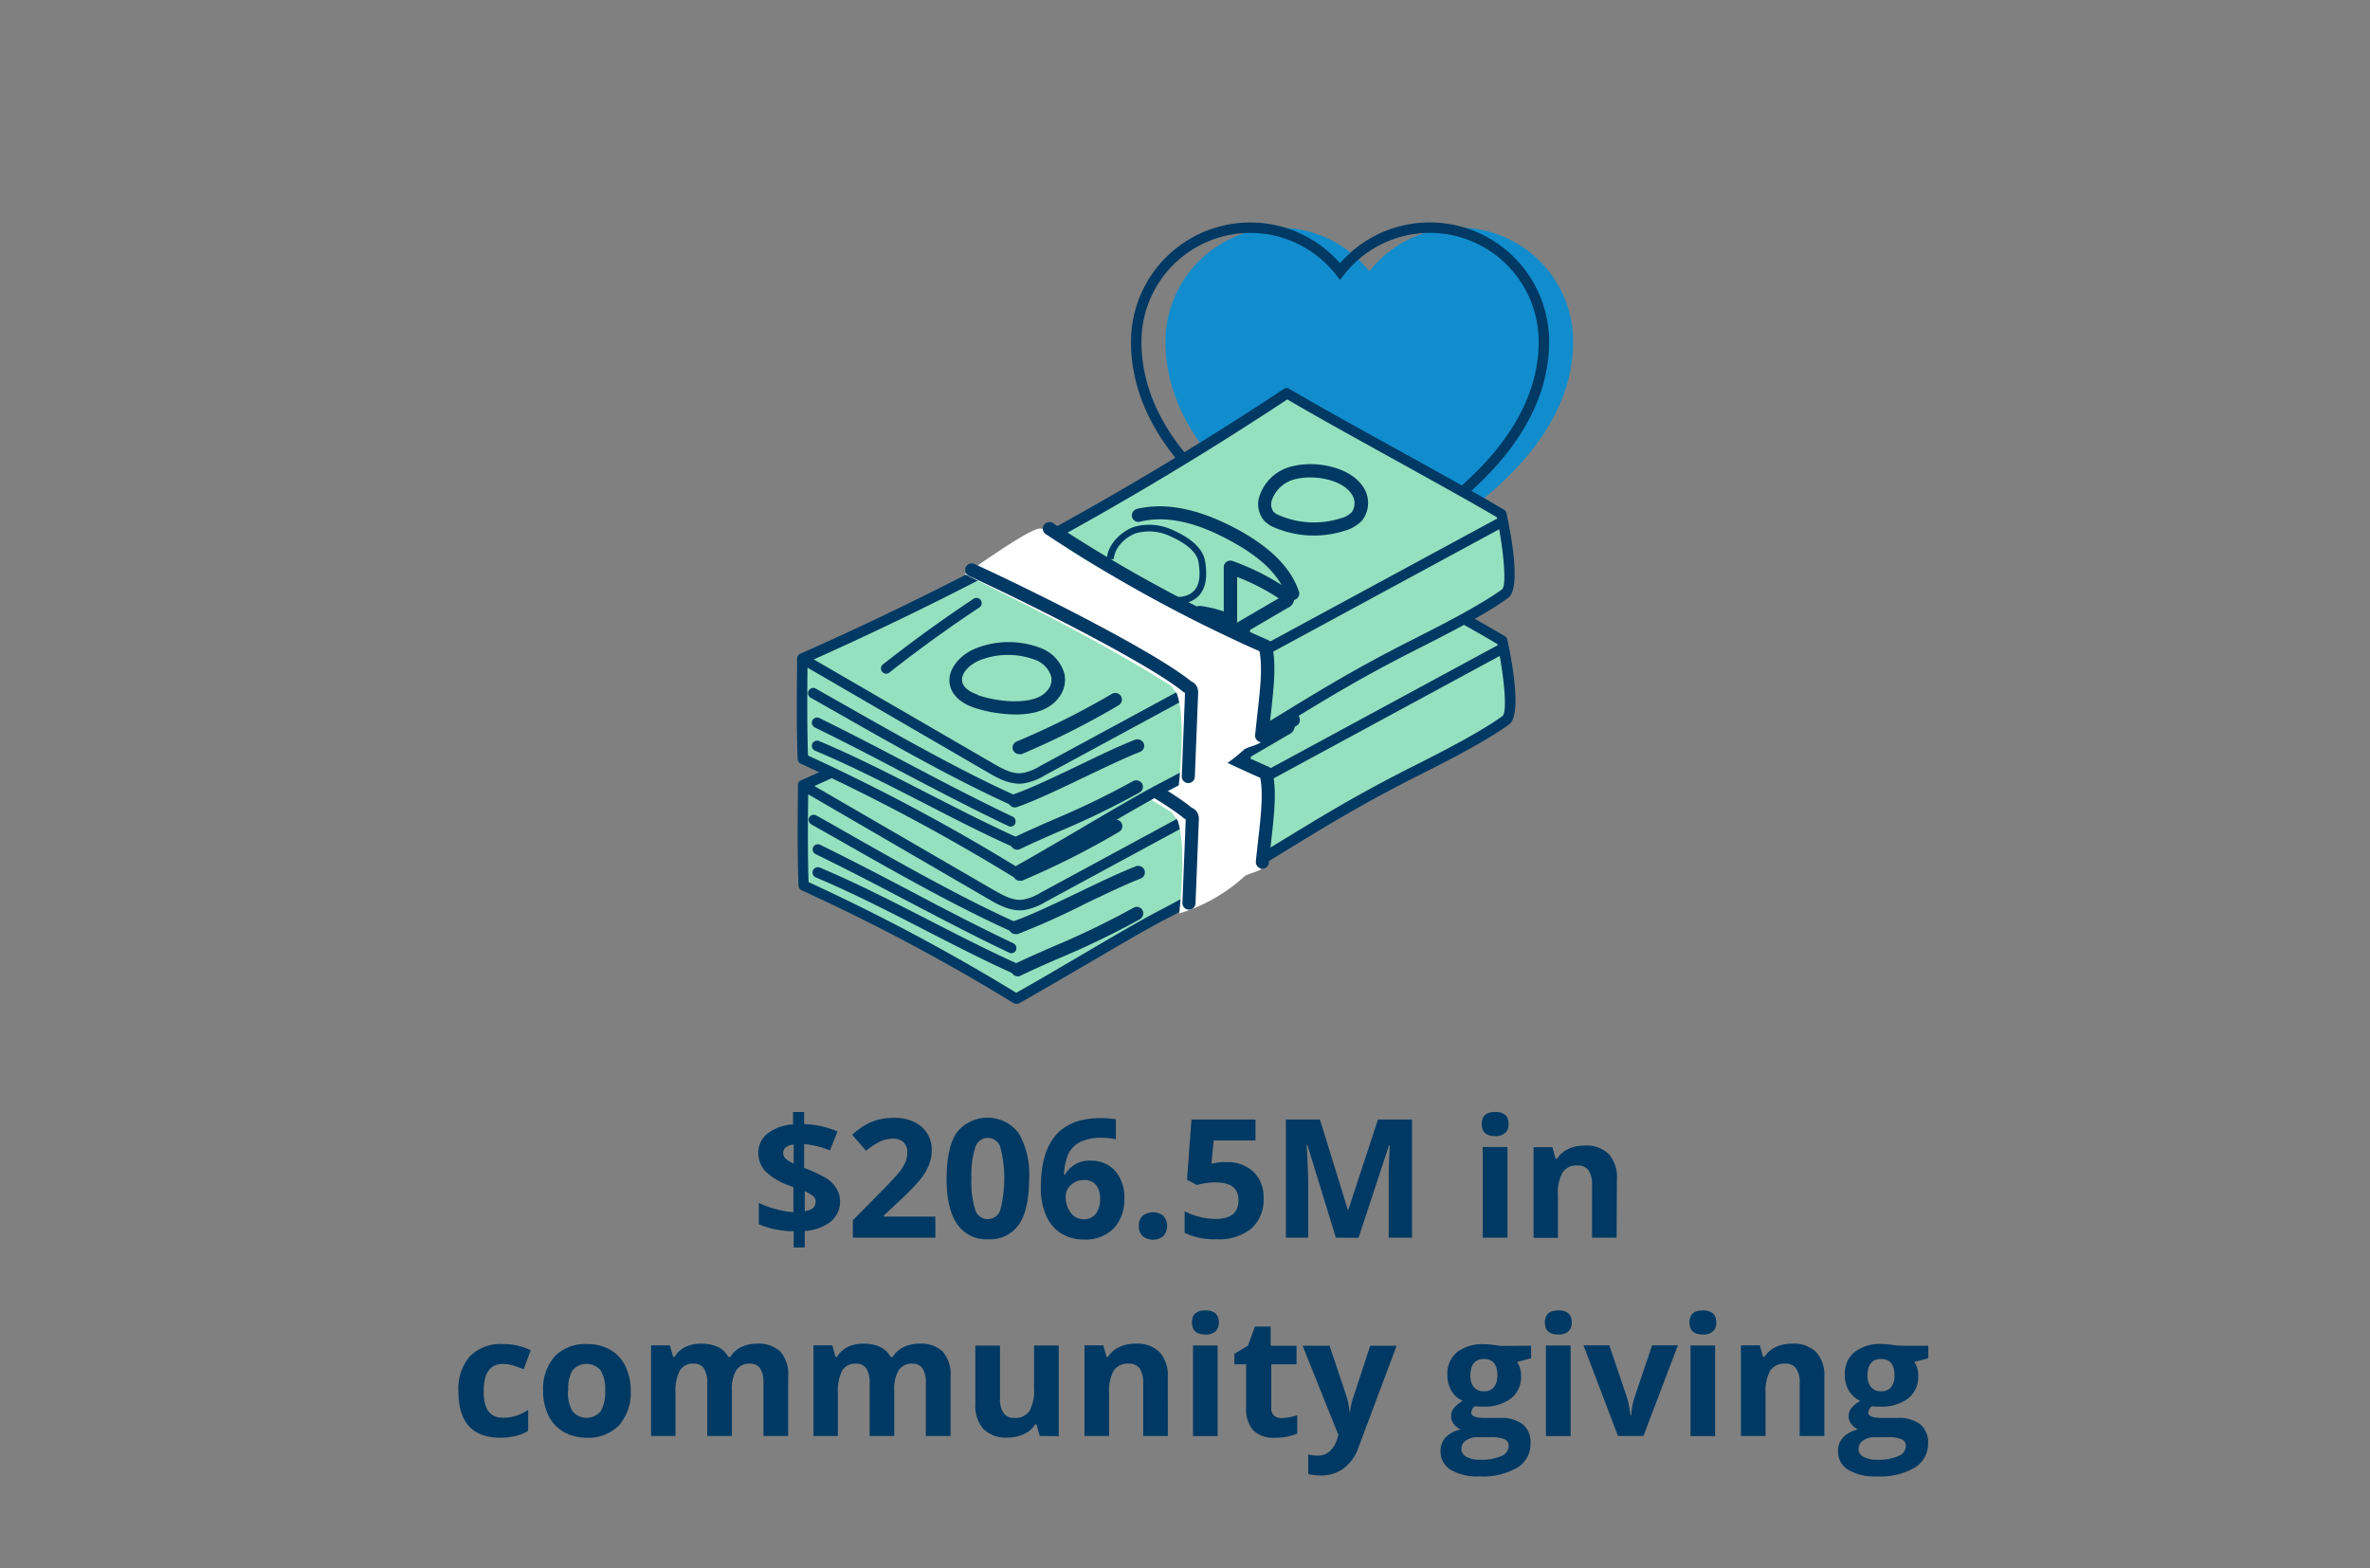 <svg id="Layer_1" data-name="Layer 1" xmlns="http://www.w3.org/2000/svg" viewBox="0 0 340 225"><rect x="0" y="0" width="340" height="225" fill="#808080" stroke="none"/><defs><style>.cls-1{fill:#003963;}.cls-2{fill:#118dcd;}.cls-3{fill:none;stroke:#003963;stroke-miterlimit:10;stroke-width:1.5px;}.cls-4{fill:#95e1bf;}.cls-5{fill:#fff;}</style></defs><title>charitable-giving</title><path class="cls-1" d="M120.51,172.25a3.68,3.68,0,0,1-1.33,3,6.64,6.64,0,0,1-3.73,1.34v2.37h-1.59v-2.33a12.81,12.81,0,0,1-5-1v-3.06a13,13,0,0,0,2.43.88,12.1,12.1,0,0,0,2.53.45v-3.59l-.78-.3a8.74,8.74,0,0,1-3.25-2,3.83,3.83,0,0,1-1-2.63,3.43,3.43,0,0,1,1.31-2.76,6.76,6.76,0,0,1,3.67-1.32v-1.77h1.59v1.73a13.29,13.29,0,0,1,4.79,1.06l-1.09,2.72a12.39,12.39,0,0,0-3.7-.91v3.42a18.53,18.53,0,0,1,3.21,1.5,4.35,4.35,0,0,1,1.4,1.41A3.44,3.44,0,0,1,120.51,172.25Zm-8.15-6.86a1.09,1.09,0,0,0,.36.84,4,4,0,0,0,1.14.68v-2.72C112.86,164.33,112.36,164.74,112.36,165.39Zm4.66,7a1.06,1.06,0,0,0-.39-.82,5.65,5.65,0,0,0-1.18-.69v2.88C116.5,173.61,117,173.16,117,172.42Z"/><path class="cls-1" d="M134.19,177.55H122.35v-2.5l4.25-4.29c1.26-1.29,2.08-2.19,2.47-2.69a5.66,5.66,0,0,0,.83-1.38,3.53,3.53,0,0,0,.26-1.32,1.94,1.94,0,0,0-.56-1.52,2.21,2.21,0,0,0-1.5-.5,4.29,4.29,0,0,0-1.91.45,10.51,10.51,0,0,0-1.94,1.29l-2-2.3a12.18,12.18,0,0,1,2.08-1.51,8,8,0,0,1,1.79-.68,9.15,9.15,0,0,1,2.18-.24,6.59,6.59,0,0,1,2.81.58,4.46,4.46,0,0,1,1.88,1.62,4.33,4.33,0,0,1,.68,2.39,5.78,5.78,0,0,1-.42,2.2,8.23,8.23,0,0,1-1.27,2.1,31.88,31.88,0,0,1-3,3.07l-2.18,2.05v.16h7.38Z"/><path class="cls-1" d="M147.64,169.08q0,4.42-1.45,6.56a5,5,0,0,1-4.48,2.14,5,5,0,0,1-4.42-2.21c-1-1.46-1.49-3.63-1.49-6.49s.48-5.2,1.45-6.61a5.63,5.63,0,0,1,8.89.09A11.71,11.71,0,0,1,147.64,169.08Zm-8.28,0a13.14,13.14,0,0,0,.54,4.46,1.85,1.85,0,0,0,1.81,1.35,1.89,1.89,0,0,0,1.81-1.36,18.24,18.24,0,0,0,0-8.93,1.88,1.88,0,0,0-3.61,0A13.27,13.27,0,0,0,139.36,169.08Z"/><path class="cls-1" d="M149.32,170.35c0-3.35.71-5.85,2.13-7.48s3.54-2.46,6.36-2.46a12,12,0,0,1,2.27.17v2.87a8.87,8.87,0,0,0-2-.23,7,7,0,0,0-3,.55,3.74,3.74,0,0,0-1.75,1.65,7.61,7.61,0,0,0-.68,3.09h.15a3.94,3.94,0,0,1,3.67-2A4.55,4.55,0,0,1,160,168a5.67,5.67,0,0,1,1.29,3.94,5.94,5.94,0,0,1-1.53,4.3,5.65,5.65,0,0,1-4.24,1.58,6.09,6.09,0,0,1-3.28-.87,5.63,5.63,0,0,1-2.15-2.54A9.58,9.58,0,0,1,149.32,170.35Zm6.12,4.56a2.11,2.11,0,0,0,1.76-.77,3.42,3.42,0,0,0,.61-2.19,3,3,0,0,0-.57-1.95,2.07,2.07,0,0,0-1.73-.71,2.64,2.64,0,0,0-1.86.7,2.15,2.15,0,0,0-.77,1.65,3.78,3.78,0,0,0,.72,2.33A2.22,2.22,0,0,0,155.44,174.91Z"/><path class="cls-1" d="M163.38,175.89a1.93,1.93,0,0,1,.53-1.47,2.48,2.48,0,0,1,3,0,2.25,2.25,0,0,1,0,2.9,2.39,2.39,0,0,1-3,0A1.91,1.91,0,0,1,163.38,175.89Z"/><path class="cls-1" d="M175.91,166.72a5.46,5.46,0,0,1,3.91,1.38,5,5,0,0,1,1.45,3.78,5.49,5.49,0,0,1-1.75,4.37,7.35,7.35,0,0,1-5,1.53,9.81,9.81,0,0,1-4.57-.92v-3.09a9.46,9.46,0,0,0,2.13.79,9.25,9.25,0,0,0,2.31.31c2.19,0,3.28-.9,3.28-2.69s-1.13-2.56-3.4-2.56a8.43,8.43,0,0,0-1.35.12,10.16,10.16,0,0,0-1.21.26l-1.42-.76.64-8.63h9.18v3h-6l-.32,3.33.41-.08A7.78,7.78,0,0,1,175.91,166.72Z"/><path class="cls-1" d="M191.64,177.55l-4.08-13.29h-.1c.15,2.7.22,4.5.22,5.41v7.88h-3.21V160.61h4.89l4,12.95h.07l4.25-12.95h4.89v16.94h-3.35v-8c0-.38,0-.82,0-1.31s.06-1.81.15-3.94h-.1l-4.37,13.27Z"/><path class="cls-1" d="M212.57,161.24c0-1.15.64-1.72,1.93-1.72s1.92.57,1.92,1.72a1.71,1.71,0,0,1-.48,1.29,2,2,0,0,1-1.44.45C213.21,163,212.57,162.4,212.57,161.24Zm3.69,16.31h-3.54v-13h3.54Z"/><path class="cls-1" d="M231.92,177.55h-3.53V170a3.63,3.63,0,0,0-.5-2.1,1.8,1.8,0,0,0-1.59-.7,2.38,2.38,0,0,0-2.14,1,6.13,6.13,0,0,0-.66,3.28v6.1H220v-13h2.7l.48,1.66h.2a3.67,3.67,0,0,1,1.62-1.42,5.59,5.59,0,0,1,2.36-.48,4.54,4.54,0,0,1,3.43,1.22,4.91,4.91,0,0,1,1.17,3.53Z"/><path class="cls-1" d="M71.77,206.25q-6,0-6-6.64a7.09,7.09,0,0,1,1.65-5.05,6.18,6.18,0,0,1,4.71-1.74,8.91,8.91,0,0,1,4,.88l-1,2.73c-.55-.22-1.07-.4-1.55-.55a5.12,5.12,0,0,0-1.44-.21c-1.83,0-2.75,1.3-2.75,3.92s.92,3.79,2.75,3.79a6,6,0,0,0,1.89-.27,6.65,6.65,0,0,0,1.74-.85v3A5.79,5.79,0,0,1,74,206,9.73,9.73,0,0,1,71.77,206.25Z"/><path class="cls-1" d="M90.48,199.52a7,7,0,0,1-1.67,4.94,6,6,0,0,1-4.64,1.79,6.53,6.53,0,0,1-3.29-.82,5.47,5.47,0,0,1-2.19-2.35,7.84,7.84,0,0,1-.77-3.56,7,7,0,0,1,1.66-4.94,6.1,6.1,0,0,1,4.66-1.76,6.55,6.55,0,0,1,3.29.81A5.42,5.42,0,0,1,89.72,196,7.81,7.81,0,0,1,90.48,199.52Zm-9,0a5.4,5.4,0,0,0,.63,2.9,2.62,2.62,0,0,0,4.09,0,5.52,5.52,0,0,0,.62-2.91,5.32,5.32,0,0,0-.63-2.89,2.66,2.66,0,0,0-4.09,0A5.3,5.3,0,0,0,81.53,199.52Z"/><path class="cls-1" d="M105,206h-3.54v-7.57a3.73,3.73,0,0,0-.47-2.1,1.63,1.63,0,0,0-1.47-.7,2.14,2.14,0,0,0-2,1,6.54,6.54,0,0,0-.62,3.28V206H93.4v-13h2.7l.47,1.66h.2a3.66,3.66,0,0,1,1.51-1.4,5,5,0,0,1,2.26-.5c1.94,0,3.25.63,3.94,1.9h.31a3.53,3.53,0,0,1,1.53-1.4,5.17,5.17,0,0,1,2.29-.5,4.52,4.52,0,0,1,3.33,1.13,4.93,4.93,0,0,1,1.13,3.62V206h-3.54v-7.57a3.82,3.82,0,0,0-.47-2.1,1.66,1.66,0,0,0-1.48-.7,2.21,2.21,0,0,0-1.94.92,5.27,5.27,0,0,0-.64,3Z"/><path class="cls-1" d="M128.29,206h-3.53v-7.57a3.82,3.82,0,0,0-.47-2.1,1.64,1.64,0,0,0-1.48-.7,2.15,2.15,0,0,0-2,1,6.67,6.67,0,0,0-.61,3.28V206H116.7v-13h2.7l.47,1.66h.2a3.69,3.69,0,0,1,1.5-1.4,5,5,0,0,1,2.26-.5c1.94,0,3.25.63,3.94,1.9h.31a3.5,3.5,0,0,1,1.54-1.4,5.17,5.17,0,0,1,2.29-.5,4.52,4.52,0,0,1,3.33,1.13,5,5,0,0,1,1.13,3.62V206h-3.55v-7.57a3.73,3.73,0,0,0-.47-2.1,1.63,1.63,0,0,0-1.47-.7,2.2,2.2,0,0,0-1.94.92,5.26,5.26,0,0,0-.65,3Z"/><path class="cls-1" d="M149.17,206l-.48-1.66h-.18a3.71,3.71,0,0,1-1.61,1.39,5.51,5.51,0,0,1-2.38.5,4.55,4.55,0,0,1-3.44-1.22,5,5,0,0,1-1.16-3.52v-8.45h3.54v7.57a3.58,3.58,0,0,0,.5,2.1,1.8,1.8,0,0,0,1.58.7,2.4,2.4,0,0,0,2.15-1,6.13,6.13,0,0,0,.66-3.28v-6.1h3.53v13Z"/><path class="cls-1" d="M167.54,206H164v-7.57a3.63,3.63,0,0,0-.5-2.1,1.8,1.8,0,0,0-1.59-.7,2.39,2.39,0,0,0-2.14,1,6.13,6.13,0,0,0-.66,3.28V206h-3.53v-13h2.7l.47,1.66h.2a3.7,3.7,0,0,1,1.63-1.42,5.51,5.51,0,0,1,2.35-.48,4.54,4.54,0,0,1,3.43,1.22,4.91,4.91,0,0,1,1.17,3.53Z"/><path class="cls-1" d="M171,189.72c0-1.16.64-1.73,1.92-1.73s1.93.57,1.93,1.73a1.7,1.7,0,0,1-.48,1.28,2.08,2.08,0,0,1-1.45.45C171.67,191.45,171,190.87,171,189.72Zm3.68,16.3h-3.53v-13h3.53Z"/><path class="cls-1" d="M183.88,203.43a7.58,7.58,0,0,0,2.22-.4v2.63a8,8,0,0,1-3.24.59,4,4,0,0,1-3.09-1.07,4.71,4.71,0,0,1-1-3.22v-6.24h-1.69v-1.5l1.95-1.18,1-2.73h2.26v2.75H186v2.66h-3.62V202a1.38,1.38,0,0,0,.42,1.11A1.66,1.66,0,0,0,183.88,203.43Z"/><path class="cls-1" d="M186.87,193.06h3.87l2.44,7.29a10.11,10.11,0,0,1,.43,2.25h.07a9.47,9.47,0,0,1,.5-2.25l2.39-7.29h3.79l-5.48,14.61a6.38,6.38,0,0,1-2.14,3,5.47,5.47,0,0,1-3.27,1,8.18,8.18,0,0,1-1.79-.2v-2.8a6.65,6.65,0,0,0,1.39.15,2.55,2.55,0,0,0,1.64-.58,3.74,3.74,0,0,0,1.09-1.73l.21-.64Z"/><path class="cls-1" d="M219.65,193.06v1.8l-2,.52a3.55,3.55,0,0,1,.56,2,3.93,3.93,0,0,1-1.45,3.25,6.35,6.35,0,0,1-4,1.16l-.64,0-.52-.06a1.17,1.17,0,0,0-.54.92c0,.51.65.77,1.94.77h2.2a5,5,0,0,1,3.25.91,3.28,3.28,0,0,1,1.12,2.69,4,4,0,0,1-1.89,3.52,9.84,9.84,0,0,1-5.44,1.26,7.5,7.5,0,0,1-4.14-.95,3,3,0,0,1-1.43-2.65,2.73,2.73,0,0,1,.73-2,4.13,4.13,0,0,1,2.14-1.13,2.36,2.36,0,0,1-.95-.76,1.8,1.8,0,0,1-.41-1.11,1.85,1.85,0,0,1,.43-1.24,4.85,4.85,0,0,1,1.24-1,3.47,3.47,0,0,1-1.61-1.42,4.27,4.27,0,0,1-.6-2.29A4,4,0,0,1,209,194a6,6,0,0,1,3.94-1.16,9.41,9.41,0,0,1,1.29.1c.5.06.81.11.95.14Zm-10,14.79a1.27,1.27,0,0,0,.71,1.14,3.81,3.81,0,0,0,2,.42,7,7,0,0,0,3-.52,1.59,1.59,0,0,0,1.07-1.43,1,1,0,0,0-.63-1,5.13,5.13,0,0,0-2-.28h-1.83a2.8,2.8,0,0,0-1.63.45A1.42,1.42,0,0,0,209.65,207.85Zm1.29-10.55a2.63,2.63,0,0,0,.48,1.67,1.75,1.75,0,0,0,1.47.62,1.72,1.72,0,0,0,1.46-.62,2.69,2.69,0,0,0,.46-1.67q0-2.34-1.92-2.34T210.94,197.3Z"/><path class="cls-1" d="M221.63,189.72c0-1.16.64-1.73,1.93-1.73s1.92.57,1.92,1.73A1.7,1.7,0,0,1,225,191a2,2,0,0,1-1.44.45C222.27,191.45,221.63,190.87,221.63,189.72Zm3.69,16.3h-3.54v-13h3.54Z"/><path class="cls-1" d="M232.11,206l-4.94-13h3.7l2.5,7.38a13.12,13.12,0,0,1,.52,2.66H234a11.54,11.54,0,0,1,.52-2.66l2.49-7.38h3.7l-4.94,13Z"/><path class="cls-1" d="M242.37,189.72c0-1.16.64-1.73,1.92-1.73s1.93.57,1.93,1.73a1.7,1.7,0,0,1-.48,1.28,2.08,2.08,0,0,1-1.45.45C243,191.45,242.37,190.87,242.37,189.72Zm3.68,16.3h-3.53v-13h3.53Z"/><path class="cls-1" d="M261.72,206h-3.54v-7.57a3.56,3.56,0,0,0-.5-2.1,1.8,1.8,0,0,0-1.58-.7,2.4,2.4,0,0,0-2.15,1,6.13,6.13,0,0,0-.66,3.28V206h-3.53v-13h2.7l.47,1.66h.2a3.75,3.75,0,0,1,1.63-1.42,5.56,5.56,0,0,1,2.36-.48,4.56,4.56,0,0,1,3.43,1.22,4.91,4.91,0,0,1,1.17,3.53Z"/><path class="cls-1" d="M276.63,193.06v1.8l-2,.52a3.55,3.55,0,0,1,.56,2,3.94,3.94,0,0,1-1.46,3.25,6.33,6.33,0,0,1-4,1.16l-.63,0-.52-.06a1.16,1.16,0,0,0-.55.92c0,.51.65.77,2,.77h2.2a5,5,0,0,1,3.25.91,3.31,3.31,0,0,1,1.12,2.69,4,4,0,0,1-1.9,3.52,9.79,9.79,0,0,1-5.44,1.26,7.52,7.52,0,0,1-4.14-.95,3,3,0,0,1-1.43-2.65,2.73,2.73,0,0,1,.73-2,4.17,4.17,0,0,1,2.14-1.13,2.36,2.36,0,0,1-.95-.76,1.78,1.78,0,0,1-.4-1.11,1.8,1.8,0,0,1,.43-1.24,4.68,4.68,0,0,1,1.24-1,3.54,3.54,0,0,1-1.62-1.42,4.27,4.27,0,0,1-.6-2.29,4,4,0,0,1,1.38-3.28,6,6,0,0,1,3.94-1.16,9.41,9.41,0,0,1,1.29.1c.5.06.82.11,1,.14Zm-10,14.79a1.26,1.26,0,0,0,.7,1.14,3.83,3.83,0,0,0,2,.42,6.93,6.93,0,0,0,3-.52,1.59,1.59,0,0,0,1.08-1.43,1,1,0,0,0-.64-1,5.1,5.1,0,0,0-2-.28h-1.83a2.82,2.82,0,0,0-1.63.45A1.43,1.43,0,0,0,266.63,207.85Zm1.28-10.55a2.58,2.58,0,0,0,.49,1.67,1.73,1.73,0,0,0,1.46.62,1.71,1.71,0,0,0,1.46-.62,2.69,2.69,0,0,0,.46-1.67q0-2.34-1.92-2.34T267.91,197.3Z"/><path class="cls-2" d="M209.32,32.66a16.34,16.34,0,0,0-12.88,6.28A16.36,16.36,0,0,0,167.2,49c0,21.16,29.24,32.45,29.24,32.45S225.69,69.55,225.69,49A16.37,16.37,0,0,0,209.32,32.66Z"/><path class="cls-3" d="M205.12,32.66a16.34,16.34,0,0,0-12.88,6.28A16.36,16.36,0,0,0,163,49c0,21.16,29.24,32.45,29.24,32.45S221.49,69.55,221.49,49A16.37,16.37,0,0,0,205.12,32.66Z"/><path class="cls-4" d="M115.2,112.67c0,4.22-.11,9.84.08,14.37a284.62,284.62,0,0,1,30.5,16.25c5.58-3.06,16.26-9.61,21-12.07,15.62-8.08,21-12.86,35.83-20.39,3.2-1.63,9.92-5,13.42-7.54,1.65-1.22-.56-11.39-.56-11.39-7.77-4.61-23-12.73-30.77-17.33a474.53,474.53,0,0,1-69.51,38.1l26.93,15.63c1.44.83,3,1.69,4.64,1.52a8,8,0,0,0,2.87-1.1L215,93.34"/><path class="cls-1" d="M145.78,144a.8.8,0,0,1-.4-.11A282.06,282.06,0,0,0,115,127.72a.72.72,0,0,1-.44-.65c-.18-4.21-.13-9.32-.09-13.44v-1a.76.76,0,0,1,.18-.49.52.52,0,0,1,.11-.1,1,1,0,0,1,.17-.1,473.76,473.76,0,0,0,69.38-38,.77.77,0,0,1,.8,0c3.88,2.3,9.72,5.53,15.37,8.66s11.51,6.36,15.41,8.67a.79.79,0,0,1,.35.49c.69,3.2,2.11,10.8.26,12.16-3.33,2.45-9.55,5.59-12.89,7.28l-.63.31c-7.54,3.82-12.54,6.88-17.84,10.12-5.06,3.09-10.28,6.29-18,10.28-2.62,1.35-7.1,4-11.44,6.54-3.47,2-7.06,4.14-9.56,5.51A.7.7,0,0,1,145.78,144ZM116,126.55a285.16,285.16,0,0,1,29.79,15.87c2.45-1.36,5.85-3.36,9.14-5.29,4.35-2.56,8.86-5.2,11.51-6.57,7.65-4,12.85-7.15,17.88-10.23,5.33-3.25,10.36-6.33,17.95-10.17l.64-.32c3.3-1.67,9.45-4.77,12.67-7.15.56-.52.34-4.3-.43-8.59L150,129.38a8.64,8.64,0,0,1-3.15,1.19c-2,.2-3.77-.85-5.09-1.62l-25.82-15C115.9,117.86,115.86,122.58,116,126.55Zm.83-13.79,25.67,14.89c1.49.86,2.82,1.57,4.18,1.42a7.2,7.2,0,0,0,2.59-1l65.35-35.38a.62.62,0,0,1,.24-.08,1.74,1.74,0,0,1-.05-.22c-3.88-2.29-9.57-5.44-15.09-8.49s-11.11-6.15-15-8.44A475.22,475.22,0,0,1,116.84,112.76Z"/><path class="cls-1" d="M145.66,133.81a.7.7,0,0,1-.31-.07c-8-3.57-17-8.67-24.91-13.18l-4.06-2.3a.76.76,0,0,1-.29-1,.75.75,0,0,1,1-.28q2,1.1,4.07,2.3c7.91,4.49,16.88,9.58,24.79,13.12a.76.76,0,0,1,.37,1A.75.75,0,0,1,145.66,133.81Z"/><path class="cls-1" d="M146,139.87a.81.81,0,0,1-.31-.06c-4.52-2-8.95-4.31-13.23-6.5-5.27-2.71-10.25-5.26-15.43-7.44a.75.75,0,0,1-.4-1,.76.76,0,0,1,1-.4c5.23,2.2,10.46,4.88,15.53,7.48,4.26,2.19,8.67,4.45,13.16,6.47a.75.75,0,0,1,.37,1A.74.74,0,0,1,146,139.87Z"/><path class="cls-1" d="M145.11,136.75a.71.71,0,0,1-.32-.07c-4.95-2.35-9.73-4.86-14.79-7.51-4.18-2.19-8.5-4.46-13-6.64a.76.76,0,0,1-.34-1,.75.75,0,0,1,1-.34c4.49,2.2,8.82,4.47,13,6.66,5,2.65,9.81,5.15,14.73,7.48a.77.77,0,0,1,.36,1A.76.76,0,0,1,145.11,136.75Z"/><path class="cls-1" d="M145.66,134a.94.94,0,0,1-.3-1.83c2.37-.81,6.08-2.58,9.67-4.3,3-1.45,5.91-2.82,7.93-3.59a.94.94,0,0,1,.68,1.76c-1.95.74-4.79,2.1-7.8,3.53A107,107,0,0,1,146,134,1,1,0,0,1,145.66,134Z"/><path class="cls-1" d="M146,140.07a1,1,0,0,1-.85-.53,1,1,0,0,1,.43-1.26c1.44-.71,3.36-1.55,5.39-2.44a119.52,119.52,0,0,0,11.64-5.61.94.94,0,0,1,1.29.33,1,1,0,0,1-.33,1.29,120,120,0,0,1-11.84,5.71c-2,.88-3.92,1.72-5.32,2.41A1,1,0,0,1,146,140.07Z"/><path class="cls-1" d="M188.63,95A14.51,14.51,0,0,1,183,93.85a4.14,4.14,0,0,1-1.51-1,3.62,3.62,0,0,1-.71-3.37,6.48,6.48,0,0,1,5-4.48h0c3.2-.73,7.84.13,9.78,2.81a4.12,4.12,0,0,1,0,5A5.24,5.24,0,0,1,193,94.32,14.46,14.46,0,0,1,188.63,95Zm-2.52-8.12A4.68,4.68,0,0,0,182.56,90a1.83,1.83,0,0,0,.26,1.64,2.55,2.55,0,0,0,.87.52,12.76,12.76,0,0,0,8.74.41,3.61,3.61,0,0,0,1.62-.9,2.3,2.3,0,0,0-.11-2.69c-1.41-2-5.26-2.66-7.83-2.07Z"/><path class="cls-1" d="M145.76,120.66a19.52,19.52,0,0,1-6-1h0c-2.14-.74-3.41-2.13-3.47-3.79-.08-1.83,1.3-3.59,3.58-4.6a12.74,12.74,0,0,1,9.85,0,5.58,5.58,0,0,1,3.07,3.56,4.16,4.16,0,0,1-.9,3.54C150.48,120.12,148.1,120.66,145.76,120.66Zm-5.41-2.78c3,1.05,8.26,1.56,10-.68a2.26,2.26,0,0,0,.54-2,3.67,3.67,0,0,0-2.07-2.28,11,11,0,0,0-8.24,0c-1.54.68-2.51,1.78-2.47,2.8s.82,1.61,2.21,2.1Z"/><path class="cls-1" d="M168.91,104.8a8.31,8.31,0,0,1-3-.61l.38-.92c1.06.44,3.43,1,4.81-.11,1-.77,1.28-2.24.91-4.38-.22-1.31-1.58-2.57-3.92-3.63a7,7,0,0,0-5-.49c-1.51.49-3.16,2.1-3.21,3.71l-1,0c.06-2.1,2.08-4,3.91-4.63a8,8,0,0,1,5.68.53c2.69,1.22,4.2,2.69,4.49,4.37.43,2.53,0,4.32-1.28,5.34A4.43,4.43,0,0,1,168.91,104.8Z"/><path class="cls-1" d="M178.33,109.64a1.21,1.21,0,0,1-1-.58,1.22,1.22,0,0,1-.11-1.11l-.09.07a1,1,0,0,1-.9.1A14.62,14.62,0,0,0,172.1,107a1,1,0,0,1-.81-1.06.93.93,0,0,1,1.06-.81,17,17,0,0,1,3.31.78l0-6.36a.94.94,0,0,1,1.3-.87l.13.06a34.26,34.26,0,0,1,8.08,4.18,1.52,1.52,0,0,1,.56.79,1.45,1.45,0,0,1-.86,1.67l-5.42,3.17a1.16,1.16,0,0,1-.71,1A1.12,1.12,0,0,1,178.33,109.64Zm-.76-8.71,0,6.26a1.15,1.15,0,0,1-.07.36l0,0,.15-.11,5.87-3.44A31.37,31.37,0,0,0,177.57,100.93Z"/><path class="cls-1" d="M127.23,114.81a.74.74,0,0,1-.46-1.33c4.18-3.31,8.56-6.47,13-9.41a.74.74,0,0,1,1,.21.76.76,0,0,1-.21,1c-4.42,2.92-8.76,6.06-12.91,9.33A.76.76,0,0,1,127.23,114.81Z"/><path class="cls-1" d="M146.3,126.35a.93.93,0,0,1-.87-.57,1,1,0,0,1,.5-1.24,115.39,115.39,0,0,0,13.67-6.83.93.93,0,0,1,1.28.34.92.92,0,0,1-.33,1.28,116.89,116.89,0,0,1-13.89,7A.92.92,0,0,1,146.3,126.35Z"/><path class="cls-1" d="M185.54,104.29a.94.94,0,0,1-.89-.63c-1-2.93-3.5-5.41-7.82-7.8C171.7,93,167.38,92.09,163.62,93a.94.94,0,0,1-.45-1.83c4.25-1,9,0,14.57,3,4.75,2.62,7.51,5.43,8.69,8.82a.94.94,0,0,1-.58,1.2A.84.84,0,0,1,185.54,104.29Z"/><path class="cls-5" d="M138.49,100.54c10.19,5.07,19.71,9.79,29.34,15.84a1.26,1.26,0,0,1,.5.47c.14.28.55.63.64.94,1.07,3.34.61,9,.21,13.25a24.34,24.34,0,0,0,9.37-5.33c.48-.41,2.36-.7,2.57-1.29a16.22,16.22,0,0,0,.19-3.49c-.26-3.06.44-4.65.18-7.72a10.15,10.15,0,0,0-1.16-2.56,3.19,3.19,0,0,0-1.28-1c-6.43-3.38-14.4-6.19-20.73-9.75-1.58-.88-3.13-1.8-4.63-2.79-1.14-.75-3.05-3-4.36-3.13C147.87,93.92,140.61,99.17,138.49,100.54Z"/><path class="cls-1" d="M170.53,130.5h0a.94.94,0,0,1-.9-1l.47-11.86v-.09a1.9,1.9,0,0,1-.33-.22c-4.54-3.73-20.72-12-30.66-16.56a.94.94,0,1,1,.79-1.71c9.64,4.41,26.19,12.81,31.06,16.81a1.78,1.78,0,0,1,.77.63,2,2,0,0,1,.25,1.21l-.47,11.87A.94.94,0,0,1,170.53,130.5Zm-.32-12.85h0Z"/><path class="cls-1" d="M181.13,124.63H181a1,1,0,0,1-.84-1c.11-1.11.23-2.16.34-3.16.41-3.62.73-6.53.3-8.88a211.2,211.2,0,0,1-30.77-16.79.94.94,0,0,1,1-1.57A209,209,0,0,0,182,110a.92.92,0,0,1,.53.64c.65,2.76.29,5.94-.16,10-.11,1-.23,2-.34,3.13A.93.93,0,0,1,181.13,124.63Z"/><path class="cls-4" d="M115.11,94.51c0,4.22-.12,9.84.08,14.37a281.68,281.68,0,0,1,30.49,16.24c5.58-3.06,16.27-9.6,21-12.06,15.62-8.09,21-12.86,35.83-20.4,3.2-1.62,9.92-5,13.41-7.53,1.66-1.22-.55-11.39-.55-11.39-7.77-4.61-23-12.73-30.78-17.34a473.55,473.55,0,0,1-69.5,38.11L142,110.14c1.43.83,3,1.69,4.64,1.52a8,8,0,0,0,2.87-1.1l65.34-35.38"/><path class="cls-1" d="M145.68,125.87a.7.7,0,0,1-.39-.11,284.72,284.72,0,0,0-30.41-16.2.75.75,0,0,1-.44-.65c-.18-4.21-.13-9.33-.09-13.44v-1a.75.75,0,0,1,.18-.48.57.57,0,0,1,.11-.11.56.56,0,0,1,.17-.09,474.7,474.7,0,0,0,69.38-38,.75.75,0,0,1,.8,0c3.87,2.3,9.72,5.53,15.37,8.65s11.51,6.37,15.4,8.68a.78.78,0,0,1,.36.49c.69,3.2,2.1,10.79.26,12.15-3.33,2.45-9.55,5.59-12.89,7.28l-.63.32c-7.54,3.82-12.55,6.88-17.84,10.12-5.06,3.09-10.28,6.29-18,10.27-2.61,1.36-7.1,4-11.43,6.54-3.48,2-7.06,4.15-9.57,5.52A.74.74,0,0,1,145.68,125.87Zm-29.76-17.48a283.14,283.14,0,0,1,29.78,15.87c2.46-1.37,5.86-3.36,9.15-5.29,4.35-2.56,8.86-5.21,11.5-6.58,7.66-4,12.86-7.14,17.89-10.22,5.33-3.26,10.36-6.33,17.95-10.18l.64-.32c3.3-1.67,9.44-4.77,12.67-7.14.56-.52.34-4.31-.43-8.6l-65.16,35.29a8.62,8.62,0,0,1-3.15,1.18c-2,.2-3.77-.85-5.09-1.62l-25.83-15C115.81,99.69,115.77,104.42,115.92,108.39Zm.83-13.79,25.67,14.89c1.48.86,2.82,1.57,4.18,1.42a7.2,7.2,0,0,0,2.59-1l65.34-35.38a.78.78,0,0,1,.24-.09c0-.07,0-.14,0-.22-3.88-2.28-9.58-5.43-15.09-8.48s-11.11-6.15-15-8.44A476.21,476.21,0,0,1,116.75,94.6Z"/><path class="cls-1" d="M145.57,115.65a.87.87,0,0,1-.31-.07c-8-3.57-17-8.68-24.91-13.19l-4.06-2.3a.75.75,0,0,1,.73-1.31l4.07,2.31c7.91,4.49,16.88,9.58,24.79,13.12a.76.76,0,0,1-.31,1.44Z"/><path class="cls-1" d="M145.94,121.71a.67.67,0,0,1-.31-.07c-4.52-2-8.95-4.3-13.23-6.5-5.27-2.7-10.25-5.25-15.43-7.43a.75.75,0,1,1,.58-1.38c5.24,2.2,10.47,4.88,15.53,7.48,4.27,2.18,8.68,4.45,13.16,6.47a.74.74,0,0,1,.38,1A.76.76,0,0,1,145.94,121.71Z"/><path class="cls-1" d="M145,118.59a.72.72,0,0,1-.32-.08c-4.95-2.34-9.73-4.85-14.79-7.5-4.18-2.19-8.5-4.46-13-6.65a.75.75,0,0,1,.66-1.35c4.49,2.2,8.82,4.47,13,6.67,5,2.64,9.81,5.14,14.73,7.48a.75.75,0,0,1,.35,1A.73.73,0,0,1,145,118.59Z"/><path class="cls-1" d="M145.57,115.84a.95.95,0,0,1-.3-1.84c2.37-.8,6.08-2.57,9.67-4.29,3-1.45,5.91-2.83,7.93-3.6a1,1,0,0,1,1.22.55.94.94,0,0,1-.55,1.21c-1.94.75-4.78,2.1-7.79,3.54-3.64,1.74-7.4,3.54-9.88,4.38A1,1,0,0,1,145.57,115.84Z"/><path class="cls-1" d="M145.94,121.9a.94.94,0,0,1-.42-1.79c1.44-.7,3.36-1.54,5.39-2.44a118.2,118.2,0,0,0,11.63-5.61,1,1,0,0,1,1.29.33.93.93,0,0,1-.33,1.29,117.85,117.85,0,0,1-11.84,5.72c-2,.88-3.91,1.72-5.31,2.4A.86.86,0,0,1,145.94,121.9Z"/><path class="cls-1" d="M188.54,76.83a14.51,14.51,0,0,1-5.68-1.14,4.28,4.28,0,0,1-1.51-1,3.64,3.64,0,0,1-.71-3.37,6.46,6.46,0,0,1,5-4.48h0c3.2-.74,7.84.13,9.78,2.81a4.12,4.12,0,0,1,0,5,5.37,5.37,0,0,1-2.48,1.48A14.46,14.46,0,0,1,188.54,76.83ZM186,68.7a4.68,4.68,0,0,0-3.55,3.1,1.81,1.81,0,0,0,.26,1.63,2.55,2.55,0,0,0,.87.52,12.64,12.64,0,0,0,8.74.41,3.48,3.48,0,0,0,1.62-.9,2.3,2.3,0,0,0-.11-2.68c-1.41-2-5.26-2.67-7.83-2.08Z"/><path class="cls-1" d="M145.67,102.5a19.83,19.83,0,0,1-6-1h0c-2.14-.75-3.41-2.13-3.47-3.8s1.3-3.59,3.58-4.6a12.78,12.78,0,0,1,9.85,0,5.58,5.58,0,0,1,3.07,3.56,4.14,4.14,0,0,1-.9,3.53C150.39,102,148,102.5,145.67,102.5Zm-5.41-2.79c3,1.05,8.26,1.57,10-.67a2.28,2.28,0,0,0,.54-2,3.72,3.72,0,0,0-2.07-2.29,11.1,11.1,0,0,0-8.25,0c-1.54.69-2.5,1.79-2.46,2.81,0,.86.82,1.61,2.21,2.09Z"/><path class="cls-1" d="M168.82,86.64a8.41,8.41,0,0,1-3-.61l.39-.93c1.06.45,3.43,1,4.81-.1,1-.77,1.28-2.24.91-4.38-.22-1.32-1.58-2.57-3.92-3.63a7,7,0,0,0-5-.5c-1.51.49-3.16,2.1-3.22,3.72l-1,0c.07-2.1,2.09-4,3.91-4.63a8,8,0,0,1,5.69.53c2.69,1.22,4.2,2.7,4.49,4.38.43,2.52,0,4.32-1.28,5.33A4.38,4.38,0,0,1,168.82,86.64Z"/><path class="cls-1" d="M178.24,91.47a1.24,1.24,0,0,1-1.14-1.68l-.09.06a.92.92,0,0,1-.89.11A15.08,15.08,0,0,0,172,88.8a.94.94,0,1,1,.25-1.87,17,17,0,0,1,3.31.79l0-6.36a.93.93,0,0,1,.42-.78,1,1,0,0,1,.88-.09l.13.05a34.75,34.75,0,0,1,8.07,4.18,1.51,1.51,0,0,1,.57.8,1.45,1.45,0,0,1-.86,1.67l-5.42,3.17a1.19,1.19,0,0,1-.71,1A1.11,1.11,0,0,1,178.24,91.47Zm-.76-8.7,0,6.26a1,1,0,0,1-.06.35h0a.57.57,0,0,1,.15-.12l5.87-3.43A31.39,31.39,0,0,0,177.48,82.77Z"/><path class="cls-1" d="M127.14,96.65a.75.75,0,0,1-.47-1.34c4.19-3.3,8.57-6.47,13-9.41a.75.75,0,0,1,.83,1.25c-4.42,2.92-8.76,6.06-12.92,9.34A.72.72,0,0,1,127.14,96.65Z"/><path class="cls-1" d="M146.2,108.19a1,1,0,0,1-.87-.58.94.94,0,0,1,.51-1.23,114.5,114.5,0,0,0,13.66-6.83.94.94,0,1,1,1,1.62,118.42,118.42,0,0,1-13.89,7A1,1,0,0,1,146.2,108.19Z"/><path class="cls-1" d="M185.45,86.13a.93.93,0,0,1-.89-.63c-1-2.93-3.5-5.41-7.83-7.8-5.12-2.84-9.44-3.77-13.2-2.86a.94.94,0,0,1-1.14-.69,1,1,0,0,1,.69-1.14c4.25-1,9,0,14.57,3,4.75,2.63,7.51,5.44,8.69,8.83a.94.94,0,0,1-.58,1.2A1.18,1.18,0,0,1,185.45,86.13Z"/><path class="cls-5" d="M138.4,82.37c10.19,5.07,19.7,9.79,29.34,15.85a1.31,1.31,0,0,1,.5.46c.14.29.54.64.64.94,1.07,3.34.61,9,.21,13.25a24.27,24.27,0,0,0,9.37-5.32c.48-.42,2.36-.7,2.57-1.29a16.92,16.92,0,0,0,.19-3.49c-.27-3.07.44-4.65.18-7.72a11,11,0,0,0-1.16-2.57,3.28,3.28,0,0,0-1.28-1c-6.43-3.37-14.4-6.19-20.73-9.74-1.58-.88-3.13-1.81-4.63-2.79-1.14-.75-3-3.06-4.36-3.13C147.77,75.76,140.52,81,138.4,82.37Z"/><path class="cls-1" d="M170.44,112.34h0a.93.93,0,0,1-.9-1L170,99.49V99.4a2.39,2.39,0,0,1-.34-.21c-4.54-3.73-20.72-12-30.65-16.57a.93.93,0,0,1-.46-1.24.94.94,0,0,1,1.25-.47c9.64,4.42,26.18,12.81,31.06,16.82a1.75,1.75,0,0,1,.77.62,2.07,2.07,0,0,1,.25,1.22l-.47,11.87A.94.94,0,0,1,170.44,112.34Zm-.32-12.86h0Z"/><path class="cls-1" d="M181,106.47h-.1a.94.94,0,0,1-.84-1c.11-1.11.23-2.16.34-3.15.4-3.62.73-6.53.29-8.89A211.23,211.23,0,0,1,150,76.61.95.95,0,0,1,151,75a208.43,208.43,0,0,0,30.93,16.83.93.93,0,0,1,.54.65c.65,2.75.29,5.94-.16,10-.11,1-.23,2-.34,3.13A1,1,0,0,1,181,106.47Z"/></svg>